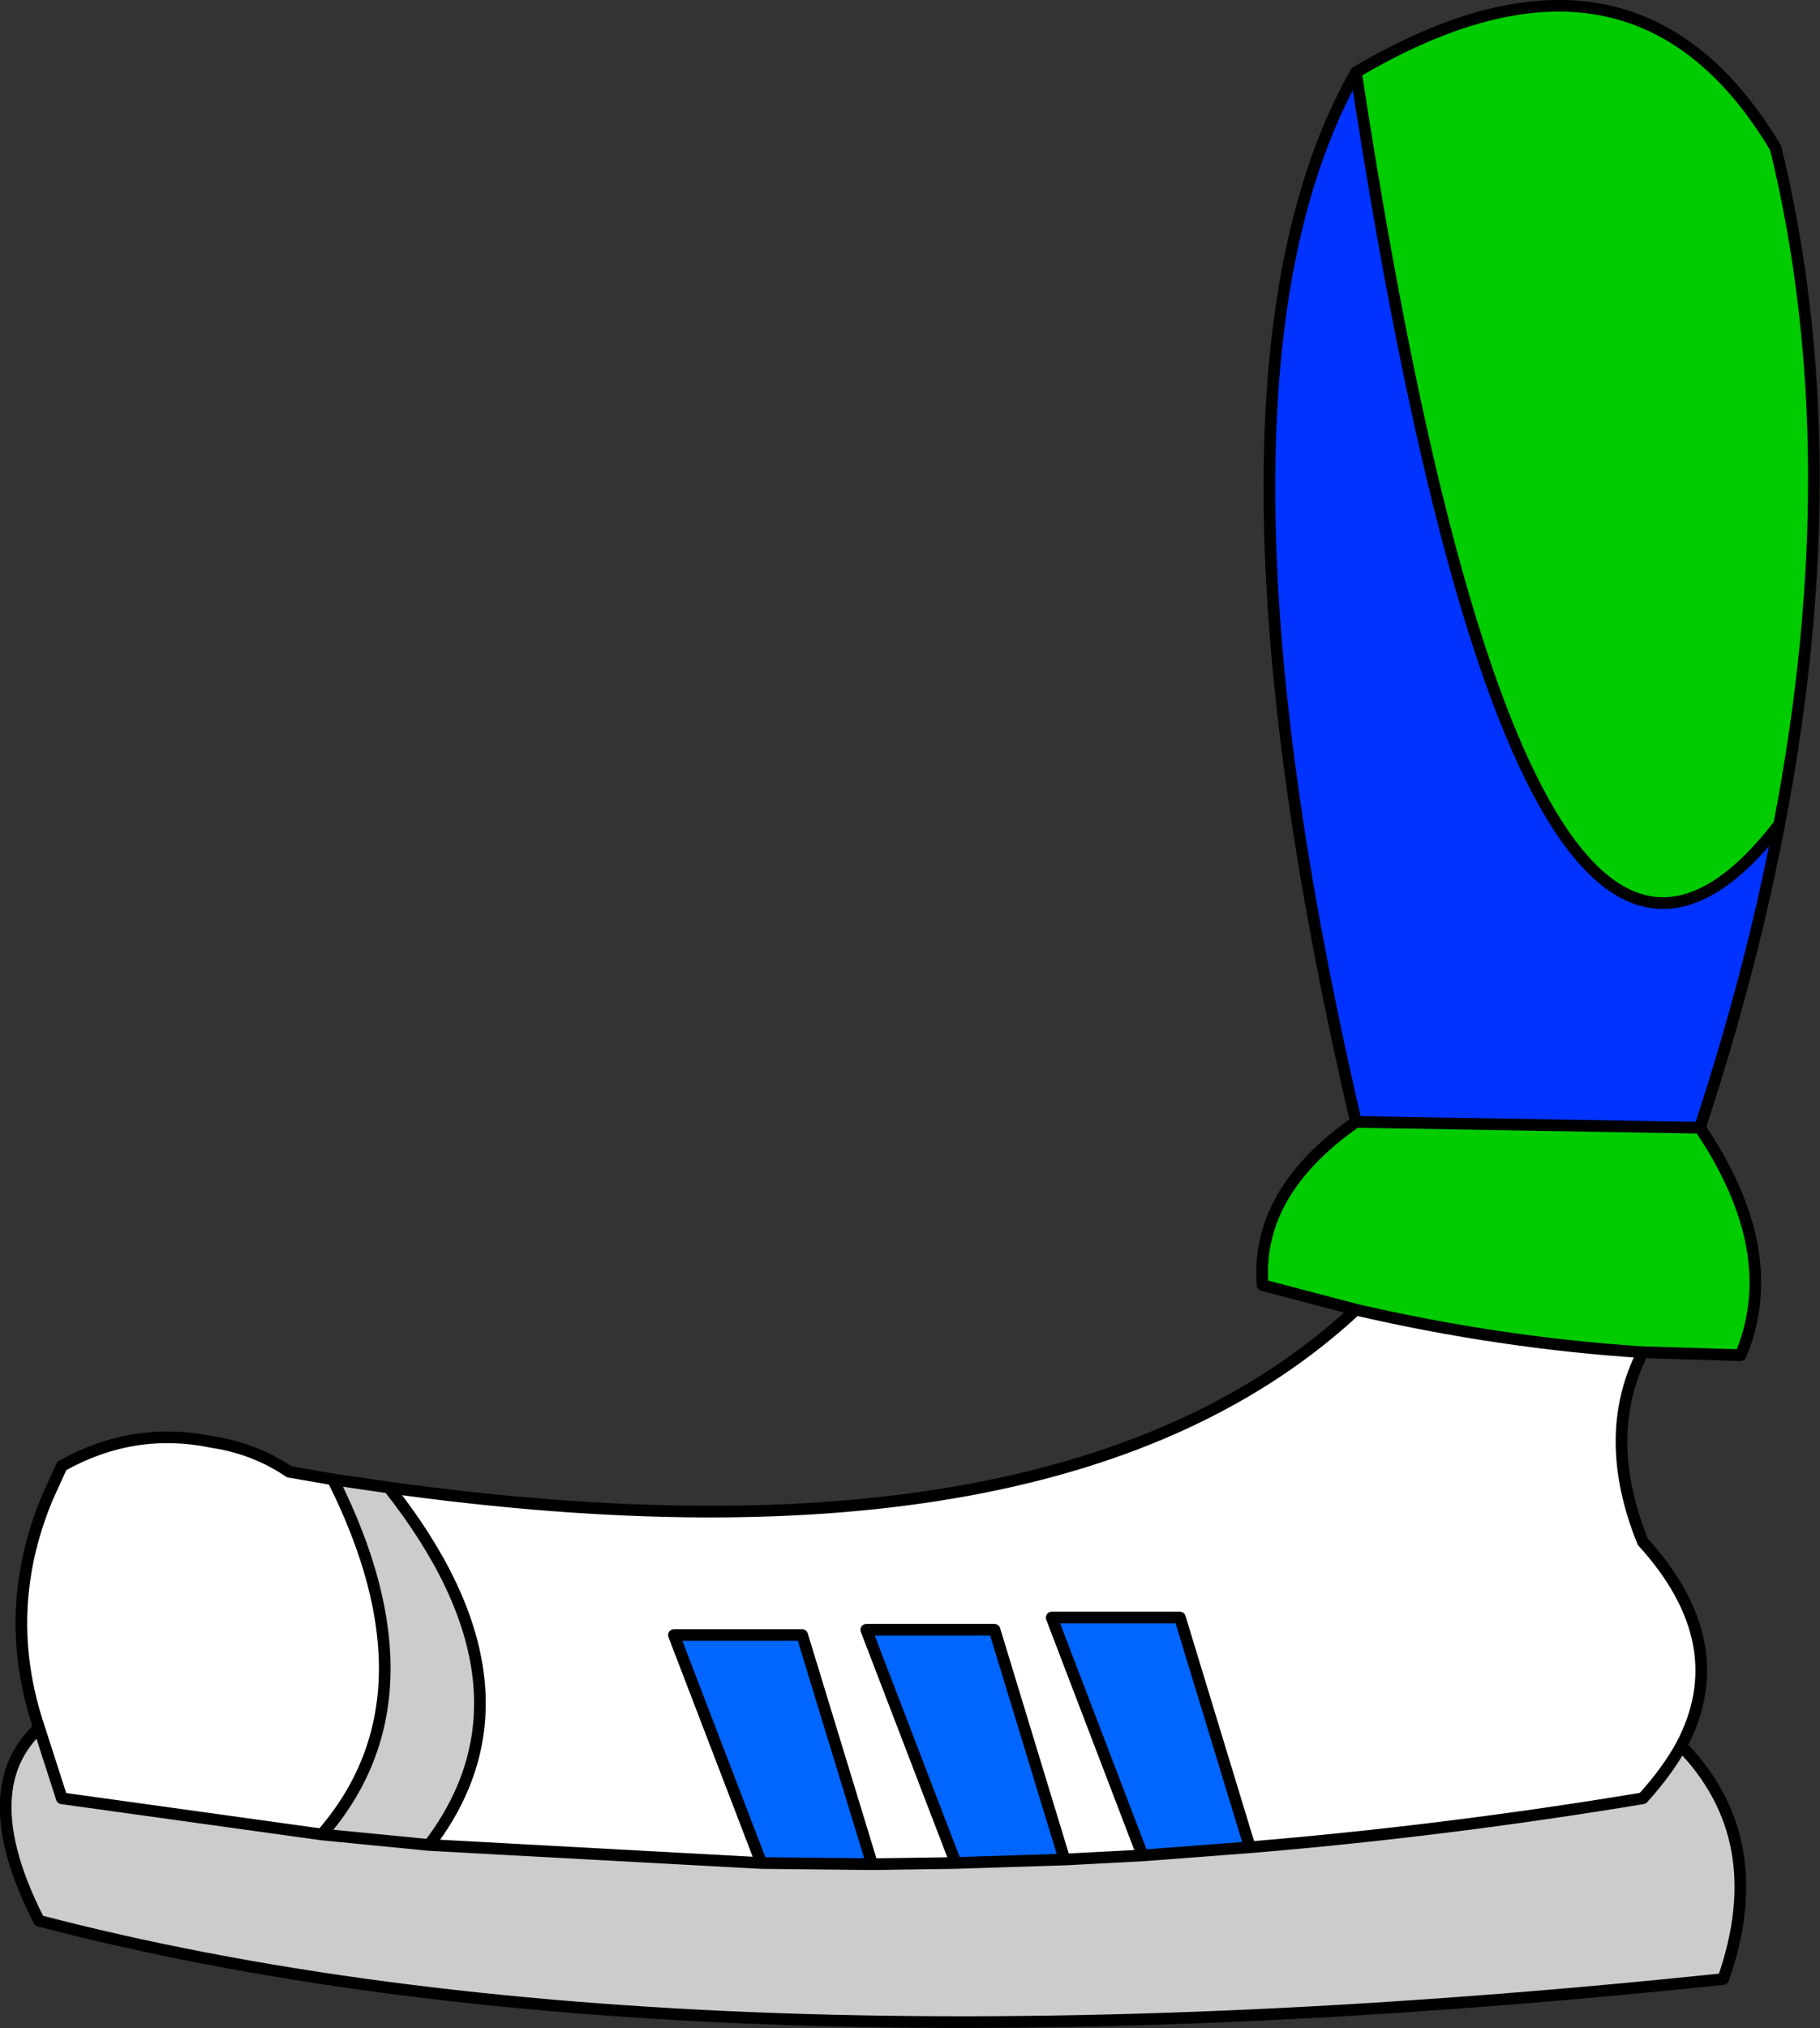 <?xml version="1.0" encoding="UTF-8" standalone="no"?>
<svg xmlns:xlink="http://www.w3.org/1999/xlink" height="173.9px" width="156.1px" xmlns="http://www.w3.org/2000/svg">
  <rect width="100%" height="100%" fill="#333333" stroke="none"/>
  <g transform="matrix(1.0, 0.0, 0.0, 1.0, 78.0, 89.8)">
    <path d="M74.6 -19.1 Q52.5 9.55 38.3 -83.6 62.05 -97.65 74.3 -77.1 80.7 -50.8 74.6 -19.1 M38.3 6.4 L67.8 6.9 Q75.0 17.55 71.3 26.4 L62.9 26.15 Q50.6 25.35 38.3 22.5 L30.3 20.4 Q29.65 12.45 38.3 6.4" fill="#00cc00" fill-rule="evenodd" stroke="none"/>
    <path d="M38.3 -83.6 Q52.5 9.55 74.6 -19.1 72.2 -6.5 67.8 6.9 L38.3 6.4 Q23.45 -57.4 38.3 -83.6" fill="#0033ff" fill-rule="evenodd" stroke="none"/>
    <path d="M62.9 26.15 Q59.25 33.35 62.9 42.4 70.85 51.15 66.2 59.9 64.95 62.15 62.9 64.4 46.05 67.2 29.2 68.6 L23.2 48.9 12.2 48.9 20.0 69.3 13.3 69.65 7.3 49.95 -3.7 49.95 3.8 69.5 3.8 69.95 -3.2 70.05 -9.2 50.4 -20.2 50.4 -12.7 69.95 -41.2 68.4 Q-31.0 55.05 -44.65 37.75 13.25 45.8 38.3 22.5 50.6 25.35 62.9 26.15 M-74.65 58.35 Q-78.0 48.4 -73.95 38.65 L-72.7 35.9 Q-66.55 32.45 -59.8 33.85 -56.15 34.4 -53.2 36.4 L-49.45 37.05 Q-40.1 55.7 -50.4 67.5 L-72.7 64.4 -74.65 58.35" fill="#ffffff" fill-rule="evenodd" stroke="none"/>
    <path d="M20.0 69.3 L12.2 48.9 23.2 48.9 29.2 68.6 20.0 69.3 M3.8 69.95 L3.8 69.5 -3.7 49.95 7.3 49.95 13.3 69.65 3.8 69.95 M-3.2 70.05 L-12.7 69.95 -20.2 50.4 -9.2 50.4 -3.2 70.05" fill="#0066ff" fill-rule="evenodd" stroke="none"/>
    <path d="M66.2 59.9 Q74.0 67.9 69.8 79.9 -19.75 89.25 -74.65 74.9 -77.95 68.45 -77.45 63.95 -77.1 60.65 -74.65 58.35 L-72.7 64.4 -50.4 67.5 Q-40.1 55.7 -49.45 37.05 L-44.65 37.75 Q-31.0 55.05 -41.2 68.4 L-12.7 69.95 -3.2 70.05 3.8 69.95 13.3 69.65 20.0 69.3 29.2 68.6 Q46.05 67.2 62.9 64.4 64.95 62.15 66.2 59.9 M-50.4 67.5 L-41.2 68.4 -50.4 67.5" fill="#cccccc" fill-rule="evenodd" stroke="none"/>
    <path d="M38.3 -83.6 Q52.5 9.55 74.6 -19.1 80.7 -50.8 74.3 -77.1 62.05 -97.65 38.3 -83.6 23.45 -57.4 38.3 6.4 L67.8 6.9 Q72.2 -6.5 74.6 -19.1 M62.9 26.15 Q59.25 33.35 62.9 42.4 70.85 51.15 66.2 59.9 74.0 67.9 69.8 79.9 -19.75 89.25 -74.65 74.9 -77.95 68.45 -77.45 63.95 -77.1 60.65 -74.65 58.35 -78.0 48.4 -73.95 38.65 L-72.7 35.9 Q-66.55 32.45 -59.8 33.85 -56.15 34.4 -53.2 36.4 L-49.45 37.05 -44.65 37.75 Q13.25 45.8 38.3 22.5 L30.3 20.4 Q29.65 12.45 38.3 6.4 M67.8 6.9 Q75.0 17.55 71.3 26.4 L62.9 26.15 Q50.6 25.35 38.3 22.5 M29.2 68.6 L23.2 48.9 12.2 48.9 20.0 69.3 29.2 68.6 Q46.05 67.2 62.9 64.4 64.95 62.15 66.2 59.9 M3.8 69.5 L-3.7 49.95 7.3 49.95 13.3 69.65 20.0 69.3 M13.3 69.65 L3.8 69.95 -3.2 70.05 -12.7 69.95 -41.2 68.4 -50.4 67.5 -72.7 64.4 -74.65 58.35 M-3.2 70.05 L-9.2 50.4 -20.2 50.4 -12.7 69.95 M-49.45 37.05 Q-40.1 55.7 -50.4 67.5 M-44.65 37.75 Q-31.0 55.05 -41.2 68.4" fill="none" stroke="#000000" stroke-linecap="round" stroke-linejoin="round" stroke-width="1.0"/>
  </g>
</svg>
